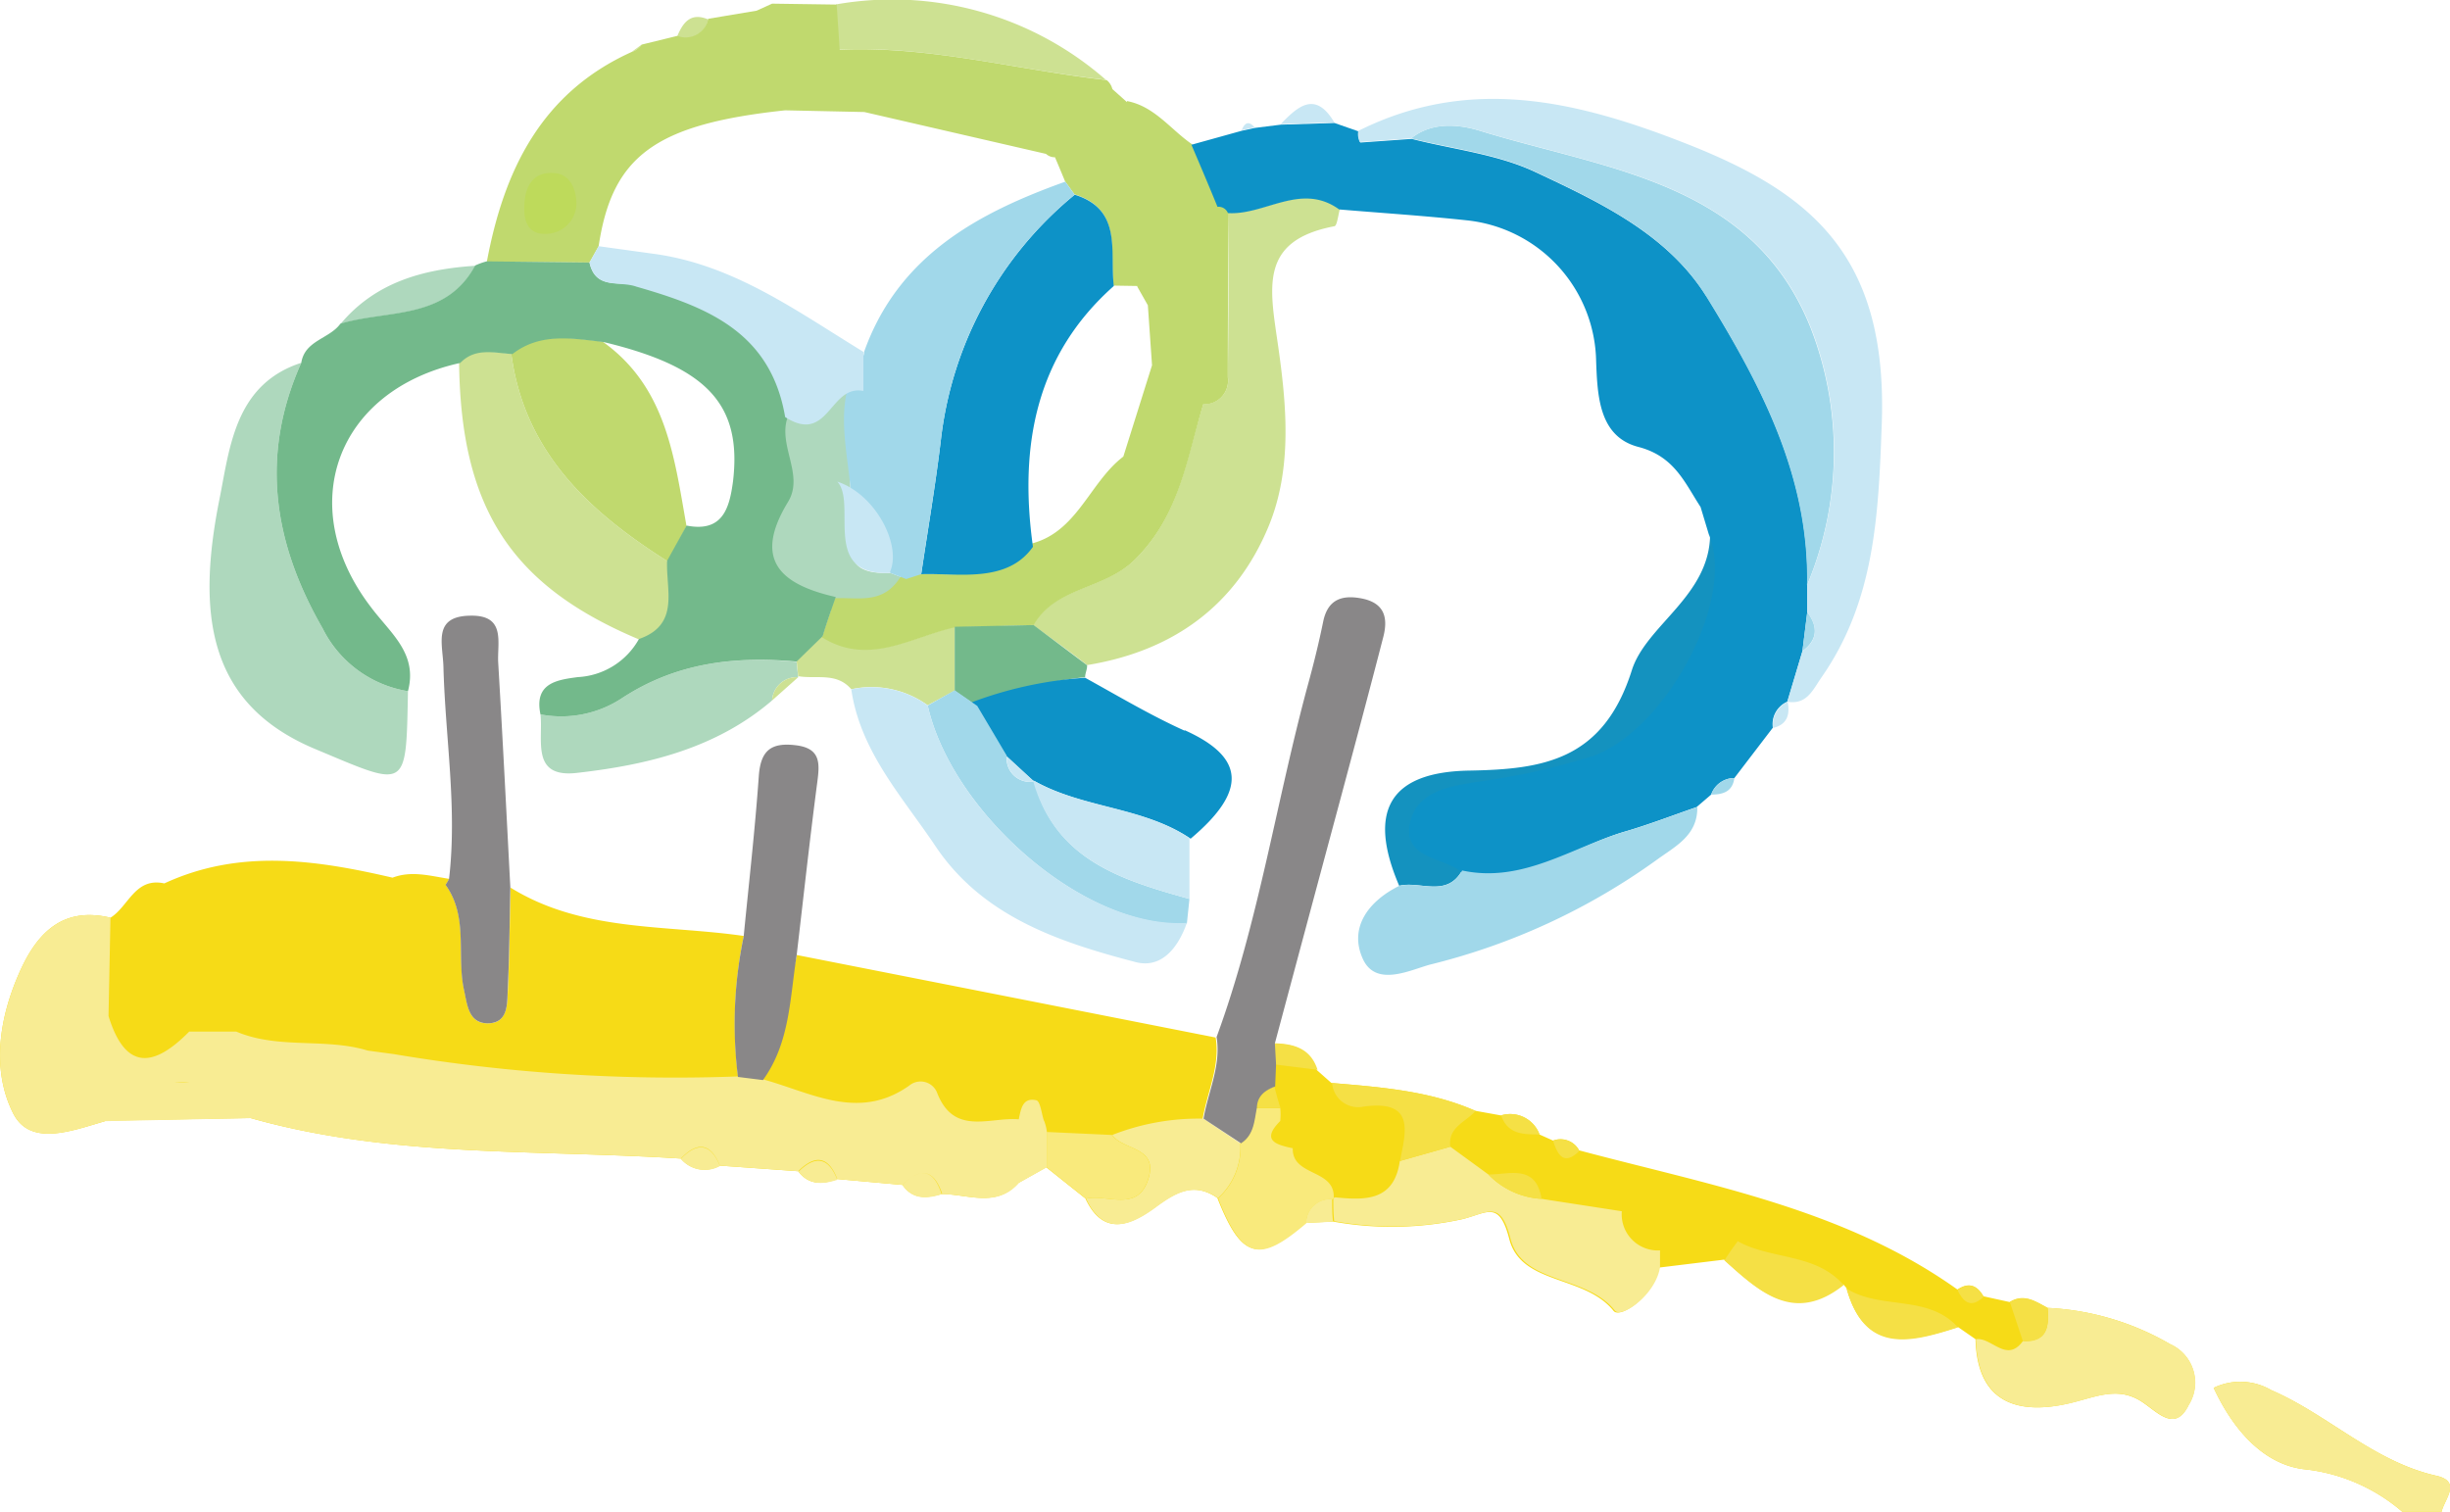 <svg id="1b45a2d2-dc7c-4e1c-8676-d657e09dc65e" data-name="Layer 1" xmlns="http://www.w3.org/2000/svg" viewBox="0 0 187.85 115.93"><title>Miestobendruomene_logo_vektorius5</title><path d="M183.19,112.14a20.62,20.62,0,0,0-9.39-2.78c-.92-.49-1.82-1.14-2.92-.45h0l-2-.44c-.49-.85-1.13-1.1-2-.52-8.68-6.19-19-8-29-10.67a1.62,1.62,0,0,0-2-.75l-1.05-.47a2.4,2.4,0,0,0-2.95-1.46l-2-.36h0c-3.51-1.54-7.26-1.81-11-2.13l-1.13-1c-.53-1.64-1.83-2-3.33-2l.09,1.63c0,.56,0,1.12-.07,1.68-.76.29-1.37.71-1.4,1.63h0c-.2,1-.22,2.09-1.22,2.73l-2.81-1.89c.35-2.08,1.36-4.06,1-6.26L77.89,82.3c-.52,3.28-3.86,9.39-4.5,9.31a32.74,32.74,0,0,1,.44-10.77c-6-.87-12.38-.29-17.89-3.71-.06,2.62-.07,5.24-.2,7.85-.05,1.08,0,2.58-1.56,2.56-1.45,0-1.54-1.41-1.79-2.54-.59-2.67.36-5.61-1.42-8.08a3.54,3.54,0,0,0-.67,1,3.54,3.54,0,0,1,.67-1,3.47,3.47,0,0,0,.27-.46c-1.44-.22-2.88-.65-4.34-.09C41,75,35.17,74.14,29.4,76.81c-2.25-.49-2.74,1.77-4.13,2.63-3.58-.85-5.54,1.06-6.89,4-1.64,3.6-2.27,7.62-.57,11C19.16,97.1,22.49,95.7,25,95l11-.2c10.81,3.06,22,2.4,33,3.11a2.38,2.38,0,0,0,3,.54l6,.43c.83,1.1,1.9,1,3,.6l5,.45c.8,1.16,1.89,1,3,.7,2,0,4.15,1.07,5.86-.84h0l2.16-1.21,3,2.39c1.39,3,3.53,2,5.3.71,1.61-1.19,3-2,4.82-.75,1.85,4.68,3.15,5,6.76,1.91l2.11-.1h0a25.35,25.35,0,0,0,9.9-.18c1.92-.48,2.84-1.47,3.61,1.51.91,3.56,5.77,2.74,8,5.52.52.64,3.14-1.21,3.47-3.32l5-.61c2.68,2.41,5.34,4.91,9.14,1.89l.24.28c1.41,5.11,5,4.11,8.56,3l1.34.93c.12,4.86,3.2,5.81,7.08,4.94,2-.44,3.75-1.39,5.66-.15,1.21.79,2.55,2.4,3.6.25A3.23,3.23,0,0,0,183.19,112.14ZM116.64,98.52,204,125h-3a13.71,13.71,0,0,0-7.36-3.25c-3.26-.3-5.63-3.07-7.11-6.26a4.71,4.71,0,0,1,4.42.18c4.37,1.89,7.83,5.47,12.64,6.56C205.57,122.67,204.23,124,204,125Z" transform="translate(-16.8 -9.07)" fill="#f6db17"/><path id="3cc2714e-5d7c-4adb-827d-c2ea1059b9f7" data-name="YEALLOW" d="M116.94,102.85a1.83,1.83,0,0,1,2-1.83c0,.58,0,1.16.07,1.73ZM96.26,93.44c-1.07-.25-1.19.71-1.35,1.48l1.94.12C96.66,94.48,96.57,93.52,96.26,93.44ZM36,94.81c.12-3-2-3-4-2.77-2.58.36-6.26-1.65-7.08,3ZM201,125a13.71,13.71,0,0,0-7.36-3.25c-3.26-.3-5.63-3.07-7.11-6.26a4.71,4.71,0,0,1,4.42.18c4.37,1.89,7.83,5.47,12.64,6.56,2,.44.64,1.78.41,2.77ZM89.05,100.64c2,0,4.15,1.07,5.86-.84,0-1.64,0-3.27,0-4.9-2.25-.19-5,1.31-6.28-2.09a1.36,1.36,0,0,0-2.11-.5c-3.88,2.75-7.5.55-11.2-.47l-1.91-.23A129.89,129.89,0,0,1,47,89.9l-2-.27c-3.28-1-6.85-.08-10.09-1.46H31.31c-2.65,2.69-4.87,3.1-6.19-1.19l.15-7.54c-3.58-.85-5.54,1.06-6.89,4-1.64,3.6-2.27,7.62-.57,11C19.16,97.1,22.49,95.7,25,95c.82-4.62,11.16-3.18,11-.2,10.81,3.06,22,2.4,33,3.11,1.28-1.34,2.3-1.18,3,.54l6,.43c1.32-1.32,2.33-1.13,3,.6l5,.45C87.42,98.51,88.42,98.77,89.05,100.64Zm41.87-1.51L128,97l-3.87,1.1,0,0c-.45,3.13-2.73,3-5,2.78l-.1.1c0,.58,0,1.16.07,1.73a25.35,25.35,0,0,0,9.9-.18c1.92-.48,2.84-1.47,3.61,1.51.91,3.56,5.77,2.74,8,5.52.52.64,3.14-1.21,3.47-3.32,0-.43,0-.86,0-1.29a2.77,2.77,0,0,1-2.93-3L135,101A6.16,6.16,0,0,1,130.92,99.13Zm44.46,17.57c2-.44,3.75-1.39,5.66-.15,1.21.79,2.55,2.4,3.59.25a3.22,3.22,0,0,0-1.44-4.66,20.62,20.62,0,0,0-9.39-2.78c.11,1.39,0,2.63-1.88,2.52-1.26,1.77-2.4-.29-3.62-.12C168.42,116.62,171.5,117.57,175.38,116.7Zm-66.3-21.85a18.09,18.09,0,0,0-7,1.25c.83,1.18,3.45.9,2.81,3.23-.77,2.78-3.15,1.28-4.82,1.65,1.39,3,3.53,2,5.3.71,1.61-1.19,3-2,4.82-.75a5.25,5.25,0,0,0,1.71-4.2ZM96.85,95l-1.94-.12,0,0c0,1.63,0,3.26,0,4.9l2.16-1.21V95.87A3.51,3.51,0,0,0,96.85,95ZM86,99.94c1.4-1.43,2.4-1.17,3,.7C87.91,101,86.81,101.1,86,99.94Zm-17-2c1.28-1.34,2.3-1.18,3,.54A2.38,2.38,0,0,1,69,97.92Zm9,1c1.32-1.32,2.33-1.13,3,.6C79.93,99.88,78.86,100,78,98.89Z" transform="translate(-16.8 -9.07)" fill="#f8ec93"/><path d="M104.88,99.33c-.77,2.78-3.15,1.28-4.82,1.65l-3-2.39V95.87l5,.23C102.9,97.28,105.52,97,104.88,99.33Zm11-2.22,0,0c-1.26-.27-2.4-.6-.92-2.08a5,5,0,0,0,0-1l-1.83,0c-.2,1-.22,2.09-1.22,2.73a5.25,5.25,0,0,1-1.71,4.2c1.85,4.68,3.15,5,6.76,1.91a1.83,1.83,0,0,1,2-1.83l.1-.1C119.19,98.68,115.85,99.31,115.92,97.11Z" transform="translate(-16.8 -9.07)" fill="#f9ea7c"/><path d="M117.82,91.1l-3.24-.4-.09-1.63C116,89.1,117.29,89.46,117.82,91.1Zm3.56,2.82c3.9-.52,3.23,1.87,2.76,4.17L128,97c-.2-1.52,1.21-1.89,1.94-2.75-3.51-1.54-7.26-1.81-11-2.13A2,2,0,0,0,121.38,93.92Zm13.47,2.14a2.4,2.4,0,0,0-2.95-1.46C132.4,96.07,133.63,96.06,134.85,96.06Zm-3.93,3.07A6.16,6.16,0,0,0,135,101C134.56,98.32,132.56,99.13,130.92,99.13ZM115,95m-.46-2.62c-.76.29-1.37.71-1.4,1.63l1.83,0C114.8,93.49,114.65,92.93,114.51,92.38Zm59.29,17c-.92-.49-1.82-1.14-2.92-.45l1,3C173.83,112,173.91,110.75,173.8,109.36ZM166.89,108c.46.91,1,1.42,2,.52C168.38,107.62,167.74,107.37,166.89,108Zm-31-11.42c.36,1.1.84,1.88,2,.75A1.62,1.62,0,0,0,135.9,96.53Zm14.13,7.7a16.4,16.4,0,0,0-1,1.44c2.68,2.41,5.34,4.91,9.14,1.89C156,105.13,152.6,105.69,150,104.23Zm16.93,6.6c-2.3-2.59-5.94-1.34-8.56-3C159.81,113,163.36,112,167,110.83Z" transform="translate(-16.8 -9.07)" fill="#f5e045"/><path id="e32f2ee3-3bba-43b8-8b7b-d2d5551322e6" data-name="GREY" d="M109.08,94.85c.35-2.08,1.36-4.06,1-6.26,3.22-8.77,4.56-18,7-27,.44-1.6.84-3.22,1.17-4.84s1.32-2.09,2.9-1.8c1.79.33,2.09,1.46,1.72,2.93-1.08,4.19-2.2,8.37-3.32,12.55q-2.51,9.33-5,18.64l.09,1.63-.07,1.68c-.76.29-1.37.71-1.4,1.63-.2,1-.22,2.09-1.22,2.73ZM55,59.89c-.09-1.52.61-3.63-2.06-3.61-3,0-2.19,2.14-2.14,3.92.14,5.42,1.07,10.82.43,16.26a3.47,3.47,0,0,1-.27.46c1.78,2.47.83,5.41,1.42,8.08.25,1.13.34,2.51,1.79,2.54,1.61,0,1.51-1.48,1.56-2.56.13-2.61.14-5.23.2-7.85C55.63,71.38,55.34,65.63,55,59.89Zm20.3,32c2.07-2.86,2.06-6.27,2.58-9.55.52-4.42,1-8.84,1.58-13.26.19-1.44.3-2.62-1.62-2.86s-2.72.39-2.86,2.36c-.29,4.11-.76,8.2-1.16,12.3a32.74,32.74,0,0,0-.44,10.77Z" transform="translate(-16.8 -9.07)" fill="#898788"/><path id="7486b4b2-e981-4643-978e-eeedd65b6534" data-name="GREEN5" d="M53.24,29.45c-2.27,4.21-6.71,3.37-10.33,4.46C45.61,30.69,49.27,29.71,53.24,29.45ZM41.53,57.24C37.76,50.69,36.72,44,39.9,36.89c-5.07,1.64-5.48,6.48-6.26,10.39C31.89,56,32.63,63,40.93,66.49c7.16,3,7,3.29,7.15-4.42A8.9,8.9,0,0,1,41.53,57.24Zm22.92,5.39a8.44,8.44,0,0,1-6.21,1.22c.22,1.94-.76,4.88,2.76,4.49,5.41-.61,10.68-1.86,15-5.56A1.89,1.89,0,0,1,78,61l0,0-.12-1.18C73.12,59.37,68.63,59.88,64.45,62.63ZM85.05,53c-5.34.23-1.47-4.24-3-5.94a21.24,21.24,0,0,1,1-8.92c-2.59-.53-2.64,4-6,1.87-1,2.24.31,5.85-1,8-2.74,4.49.83,7,5,8,1.91-.07,4-.16,5.28-2.53Z" transform="translate(-16.8 -9.07)" fill="#aed8bd"/><path id="3fd3756a-1c46-435b-8a0f-8528ff5b6b3d" data-name="GREEN4" d="M81.12,12.87c-.07-1.15-.15-2.31-.23-3.46a24.86,24.86,0,0,1,20.7,5.78C94.76,14.43,88.07,12.56,81.12,12.87Zm-12.38-1a1.76,1.76,0,0,0,2.36-1.31C69.78,10,69.18,10.77,68.74,11.82Zm6.07-1.93L76,9.35Zm27.22,6,1.12,1ZM65.22,13.06a1.59,1.59,0,0,0,.78-.57Zm43.84,27c-1.31,4.16-1.79,8.51-5.26,11.93-2.34,2.3-6.09,2.06-7.8,5,1.36,1,2.78,2,4.15,3.08,6.55-1.07,11.39-4.52,13.93-10.67,1.82-4.43,1.36-9.3.72-13.79s-1.49-8.08,4.3-9.19c.22,0,.3-.88.44-1.34-2.92-2.11-5.68.46-8.53.28q0,6.3-.07,12.61A1.81,1.81,0,0,1,109.06,40.06ZM68,52.12c-.1,2.21,1,4.85-2.16,6C56,54,52.13,48.06,52,36.86c1.17-1.2,2.62-.76,4-.68C57,43.77,62,48.32,68,52.12Zm22,5c0,1.64,0,3.28,0,4.91l-2.07,1.12a7.36,7.36,0,0,0-5.86-1.23c-1.13-1.32-2.68-.76-4.07-1l-.12-1.18,1.94-1.91C83.39,60.12,86.64,57.93,90,57.13ZM76,62.78A1.89,1.89,0,0,1,78,61Zm28.85-30.34L104,31Z" transform="translate(-16.8 -9.07)" fill="#cde192"/><path d="M69.44,49.42,68,52.12C62,48.32,57,43.77,56,36.18c2.17-1.66,4.62-1.2,7-.92C67.91,38.76,68.5,44.16,69.44,49.42Zm40.77-24.53h0c-.67-1.58-1.35-3.16-2-4.75-1.65-1.13-2.88-2.92-5-3.32l0,.08-1.12-1a1.27,1.27,0,0,0-.44-.69c-6.83-.77-13.52-2.64-20.47-2.33-.07-1.15-.15-2.31-.23-3.46L76,9.35l-1.19.54-3.71.62a1.76,1.76,0,0,1-2.36,1.31L66,12.49a1.59,1.59,0,0,1-.78.57c-6.92,3.13-9.78,9.07-11.09,16.07L62,29.2l.7-1.25C63.74,21,67.08,18.59,77,17.53h0l6.07.13h0L97,20.87a1,1,0,0,0,.69.26h0c.26.61.52,1.23.77,1.84l.72,1c3.69,1.15,2.68,4.35,3,7L104,31l0,.05.81,1.43.32,4.6h0q-1.09,3.47-2.2,7c-2.73,2.08-3.63,6.22-7.69,6.8-2,2.83-5.45,2.13-8.27,2.21-.39.12-.62-.12-1,0-1.32,2.37-3.23,1.78-5.14,1.85-.35,1-.7,2-1,3,3.57,2.23,6.82,0,10.16-.76L96.05,57c1.71-2.95,5.41-2.69,7.75-5,3.47-3.42,4-7.77,5.26-11.93h0A1.81,1.81,0,0,0,110.94,38q0-6.3.07-12.61A.77.77,0,0,0,110.21,24.89Z" transform="translate(-16.8 -9.07)" fill="#c0d96e"/><path id="cf0485a9-05e3-4187-89a6-c65895e0e562" data-name="GREEN2" d="M61,24.76A2.36,2.36,0,0,1,58.73,27c-1.35.09-1.76-.85-1.73-2,0-1.52.6-2.84,2.36-2.65C60.43,22.43,61,23.46,61,24.76Z" transform="translate(-16.8 -9.07)" fill="#beda5b"/><path id="6588d13d-6caf-47f3-84a2-eb3599223376" data-name="GREEN" d="M58.24,63.85c-.51-2.42,1.3-2.65,2.87-2.86a5.7,5.7,0,0,0,4.68-2.92c3.16-1.1,2.06-3.74,2.16-6l1.49-2.7C72.23,49.92,72.73,48,73,46c.71-5.93-2-8.8-9.91-10.7-2.42-.28-4.87-.74-7,.92-1.39-.08-2.84-.52-4,.68C42.55,39,39.32,47.92,45.26,55.65c1.5,2,3.58,3.53,2.82,6.42a8.9,8.9,0,0,1-6.55-4.83C37.76,50.69,36.72,44,39.9,36.89c.27-1.73,2.16-1.83,3-3,3.62-1.09,8.06-.25,10.33-4.46a5.22,5.22,0,0,1,.89-.32L62,29.2c.47,2.11,2.28,1.38,3.61,1.77,5.33,1.56,10.56,3.31,11.67,9.87-1,2.24,1.25,4.58-.06,6.72-2.74,4.49-.52,6.34,3.66,7.29-.35,1-.7,2-1,3L77.88,59.8c-4.76-.43-9.25.08-13.43,2.83A8.44,8.44,0,0,1,58.24,63.85ZM100,61c0-.31.17-.61.15-.92L96.05,57,90,57.13c0,1.64,0,3.28,0,4.91l1.74,1.2A26.12,26.12,0,0,1,100,61Z" transform="translate(-16.8 -9.07)" fill="#73b98b"/><path id="304d615a-e39b-4a63-9890-b3e44c512c5e" data-name="BLUE4" d="M128.91,75.8c-1.18,2.13-3.22.8-4.83,1.19q-3.72-8.68,5.38-8.83c5.64-.1,10.27-.77,12.46-7.7,1.1-3.47,6-5.7,6-10.46,2.12,5-2.89,15.89-8.47,17.84A62,62,0,0,1,129.79,70c-1.73.3-3.93-.36-4.52,2C124.53,74.94,127.69,74.52,128.91,75.8Z" transform="translate(-16.8 -9.07)" fill="#1492bf"/><path id="4a03ece0-d6d1-47bd-9223-bbc43ca12f82" data-name="BLUE3" d="M87.43,53.1c.51-3.4,1.09-6.8,1.5-10.21A28.5,28.5,0,0,1,99.2,24c3.69,1.15,2.68,4.35,3,7C96.26,36.27,94.91,43.18,96,51,94,53.83,90.25,53,87.43,53.1Zm20.2,12c-2.56-1.15-5.17-2.7-7.63-4.06a30.31,30.31,0,0,0-9,2c.75,1.27,2.25,2.78,3,4.06L96.09,69l0-.06c3.77,2.15,8.39,2,12,4.44C112.45,69.71,112.26,67.14,107.63,65.06Zm40-33.31c-3-4.78-8.19-7.22-13.12-9.53-2.91-1.37-6.3-1.73-9.47-2.54l-3.94.28a1.38,1.38,0,0,1-.12-.85l-1.86-.65-4.12.13-2,.25-1,.22-3.85,1.07c.68,1.59,1.35,3.17,2,4.76a.77.77,0,0,1,.8.48c2.85.18,5.61-2.39,8.53-.28,3.31.28,6.62.49,9.92.85a11.06,11.06,0,0,1,9.78,10.76c.1,2.67.21,5.81,3.24,6.6,2.76.72,3.54,2.72,4.77,4.61l.63,2.09c2.12,5-3.3,15-8.88,17a53.3,53.3,0,0,1-9,2c-1.73.3-4.41.62-5,3-.74,3,2.78,2.72,4,4,4.67,1,8.32-2,12.46-3.21,1.85-.54,3.65-1.24,5.48-1.87L148,70a1.89,1.89,0,0,1,1.78-1.27l2.95-3.86a1.88,1.88,0,0,1,1.12-2h0L155,59c.12-1,.25-2,.37-3,0-.69,0-1.38,0-2.08C155.55,45.59,151.79,38.51,147.62,31.75Z" transform="translate(-16.8 -9.07)" fill="#0d92c7"/><path id="bb810944-f510-4c95-b6ae-eded964f80e5" data-name="BLUE2" d="M155.37,56c.83,1.11.82,2.12-.37,3ZM124.08,77c-2.36,1.17-3.87,3.2-2.79,5.59,1,2.22,3.67.84,5.18.44a50.14,50.14,0,0,0,17.32-8c1.46-1.07,3.18-1.88,3.15-4.08-1.83.63-3.63,1.33-5.48,1.87-4.14,1.19-7.88,4-12.55,3C127.73,77.93,125.69,76.6,124.08,77Zm-16.28,2.9c-8,.4-18.07-8.64-19.87-16.73L90,62l1.73,1.2c.75,1.27,1.51,2.54,2.26,3.82A1.8,1.8,0,0,0,96.09,69l0-.06C97.68,75,102.79,76.55,108,78ZM125,19.68c1.61-1.31,3.7-1.06,5.24-.59,9.7,3,20.94,3.88,25.41,15.18a26.34,26.34,0,0,1-.3,19.68c.17-8.36-3.59-15.44-7.76-22.2-3-4.78-8.19-7.22-13.12-9.53C131.59,20.85,128.2,20.49,125,19.68ZM99.2,24A28.5,28.5,0,0,0,88.93,42.89c-.41,3.41-1,6.81-1.5,10.21l-1.15.37L85.05,53c-.47-2.26,0-5-3-5.94-.19-3-1.11-6.16,0-9,0-.69,1-1.25,1-2C85.66,28.71,91.72,25.42,98.48,23ZM148,70a1.89,1.89,0,0,1,1.78-1.27C149.64,69.77,148.92,70,148,70Z" transform="translate(-16.8 -9.07)" fill="#a1d8ea"/><path id="85b501c1-29f9-4a18-8cd3-a6149de7c430" data-name="BLUE" d="M119.11,18.46l-4.12.13C116.32,17.22,117.65,16,119.11,18.46Zm34.76,44.43a1.88,1.88,0,0,0-1.12,2C153.84,64.62,154.05,63.87,153.87,62.89ZM112,19.06l1-.22C112.54,18.31,112.24,18.47,112,19.06ZM87.93,63.16a7.36,7.36,0,0,0-5.86-1.23c.7,4.78,3.92,8.24,6.44,12,3.62,5.42,9.46,7.37,15.35,8.91,2,.53,3.28-1.11,3.94-3C99.77,80.29,89.73,71.25,87.93,63.16ZM108,78C102.79,76.55,97.68,75,96,68.9c3.77,2.15,8.39,2,12,4.44ZM125,19.68l-3.94.28a1.38,1.38,0,0,1-.12-.85c8.53-4.27,16.71-2.33,25.06.94,9.61,3.76,15.56,8.55,15.08,21.56-.25,6.91-.52,13.55-4.64,19.43-.68,1-1.13,2.08-2.61,1.84L155,59c1.19-.85,1.2-1.86.37-3,0-.69,0-1.38,0-2.08a26.34,26.34,0,0,0,.3-19.68C151.21,23,140,22.07,130.27,19.09,128.73,18.62,126.64,18.37,125,19.68ZM62,29.2l.7-1.25,4.42.61C73.18,29.44,78,33,83,36.05c0,.7,0,2.26,0,3-2.59-.53-2.65,4.15-6,2-1.11-6.57-6.08-8.47-11.41-10C64.26,30.58,62.45,31.31,62,29.2ZM96.09,69A1.8,1.8,0,0,1,94,67.06ZM81,46c3,1,5,5,4,7C79.71,53.22,82.55,47.7,81,46Z" transform="translate(-16.8 -9.07)" fill="#c8e7f4"/></svg>